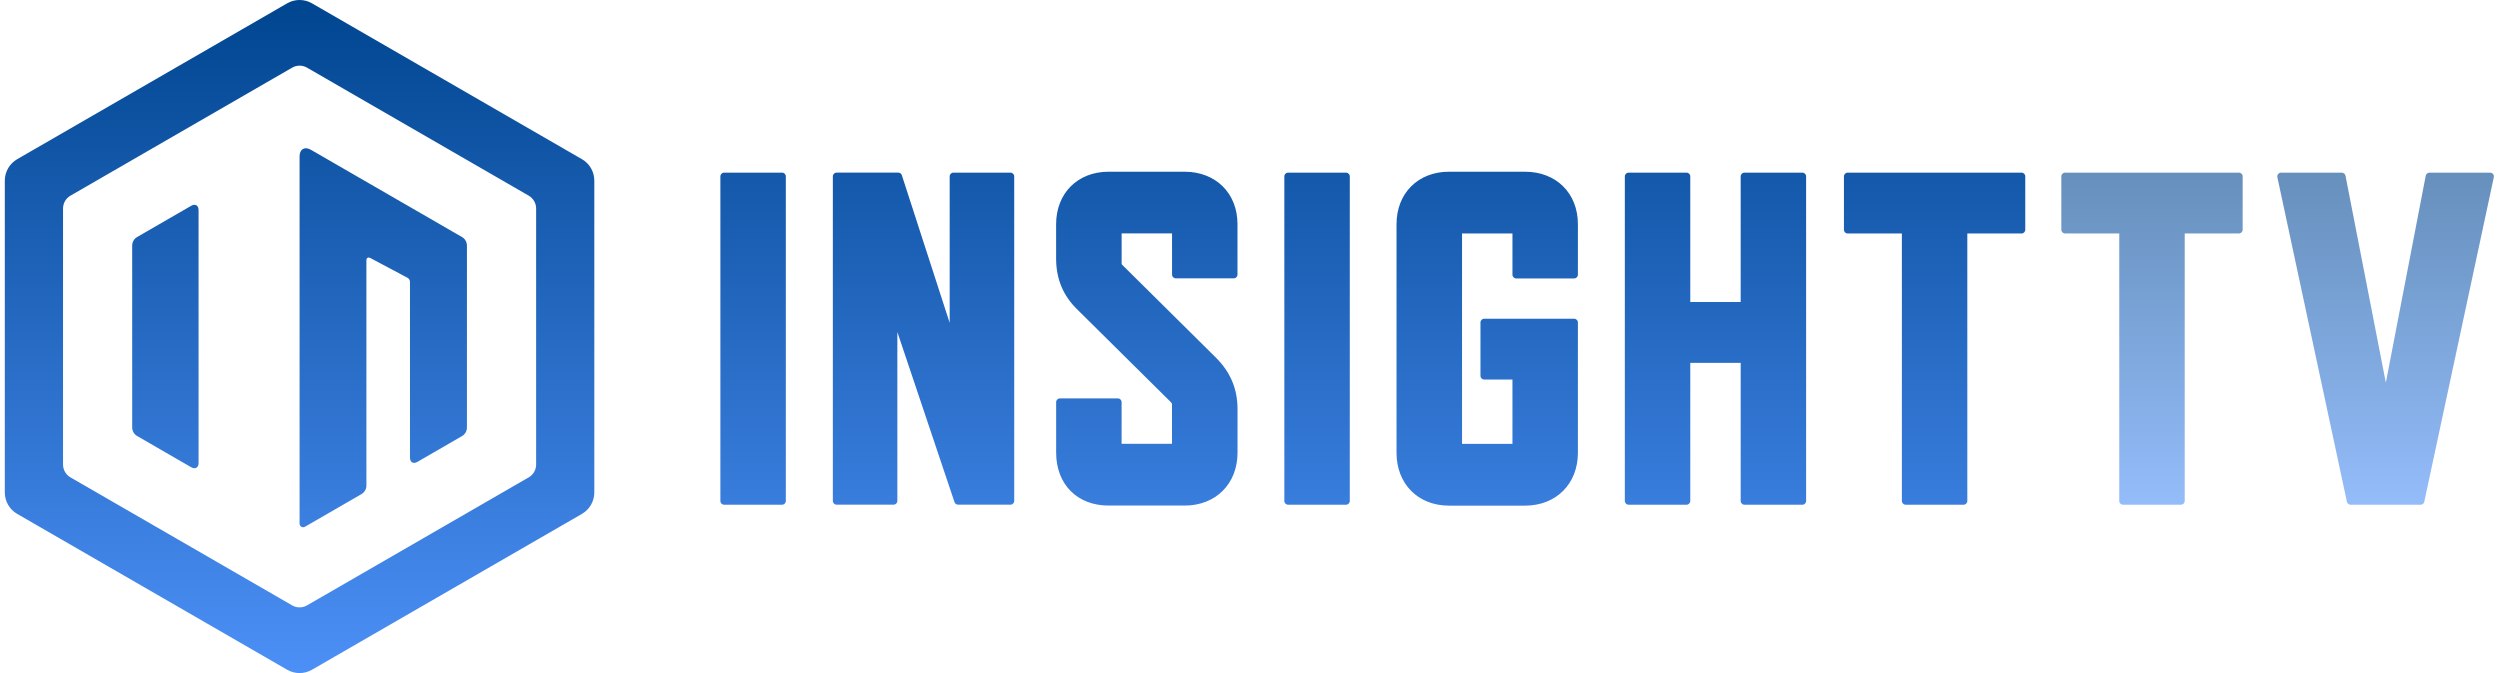<svg width="208" height="56" viewBox="0 0 208 56" fill="none" xmlns="http://www.w3.org/2000/svg">
<path d="M65.069 14.364C65.242 14.364 65.381 14.503 65.381 14.676V41.68C65.381 41.852 65.242 41.992 65.069 41.992H60.248C60.075 41.992 59.936 41.852 59.936 41.68V14.676C59.936 14.503 60.075 14.364 60.248 14.364H65.069ZM84.068 14.364H79.325C79.152 14.364 79.013 14.503 79.013 14.676V26.861L75.033 14.578C74.993 14.449 74.87 14.361 74.735 14.361H69.605C69.433 14.361 69.293 14.5 69.293 14.673V41.676C69.293 41.849 69.433 41.988 69.605 41.988H74.348C74.521 41.988 74.66 41.849 74.66 41.676V27.624L79.413 41.775C79.457 41.903 79.576 41.988 79.712 41.988H84.072C84.244 41.988 84.383 41.849 84.383 41.676V14.673C84.383 14.503 84.241 14.364 84.068 14.364ZM98.558 14.287H92.232C89.662 14.287 87.869 16.08 87.869 18.65V21.504C87.869 23.216 88.455 24.616 89.659 25.776L97.429 33.472L97.453 33.506C97.507 33.584 97.51 33.59 97.51 33.614V36.926H93.317V33.458C93.317 33.285 93.178 33.146 93.005 33.146H88.184C88.011 33.146 87.872 33.285 87.872 33.458V37.662C87.872 40.296 89.625 42.063 92.235 42.063H98.561C101.155 42.063 102.962 40.252 102.962 37.662V34.035C102.962 32.363 102.375 30.966 101.172 29.763L93.381 22.047C93.32 21.986 93.32 21.982 93.32 21.921V19.419H97.514V22.847C97.514 23.02 97.653 23.159 97.826 23.159H102.647C102.82 23.159 102.959 23.02 102.959 22.847V18.643C102.959 16.08 101.148 14.287 98.558 14.287ZM111.99 14.364H107.169C106.996 14.364 106.857 14.503 106.857 14.676V41.68C106.857 41.852 106.996 41.992 107.169 41.992H111.99C112.163 41.992 112.302 41.852 112.302 41.68V14.676C112.302 14.503 112.163 14.364 111.99 14.364ZM126.88 14.287H120.554C117.984 14.287 116.191 16.08 116.191 18.65V37.669C116.191 40.263 117.984 42.069 120.554 42.069H126.88C129.474 42.069 131.281 40.259 131.281 37.669V26.83C131.281 26.657 131.142 26.518 130.969 26.518H123.486C123.314 26.518 123.175 26.657 123.175 26.83V31.265C123.175 31.438 123.314 31.577 123.486 31.577H125.836V36.93H121.642V19.426H125.836V22.854C125.836 23.026 125.975 23.166 126.148 23.166H130.969C131.142 23.166 131.281 23.026 131.281 22.854V18.65C131.284 16.08 129.474 14.287 126.88 14.287ZM149.957 14.364H145.137C144.964 14.364 144.825 14.503 144.825 14.676V25.125H140.631V14.676C140.631 14.503 140.492 14.364 140.319 14.364H135.498C135.325 14.364 135.186 14.503 135.186 14.676V41.68C135.186 41.852 135.325 41.992 135.498 41.992H140.319C140.492 41.992 140.631 41.852 140.631 41.68V30.19H144.825V41.68C144.825 41.852 144.964 41.992 145.137 41.992H149.957C150.13 41.992 150.269 41.852 150.269 41.68V14.676C150.269 14.503 150.13 14.364 149.957 14.364ZM168.194 14.364H153.727C153.555 14.364 153.416 14.503 153.416 14.676V19.114C153.416 19.287 153.555 19.426 153.727 19.426H158.236V41.68C158.236 41.852 158.375 41.992 158.548 41.992H163.369C163.542 41.992 163.681 41.852 163.681 41.68V19.426H168.19C168.363 19.426 168.502 19.287 168.502 19.114V14.676C168.505 14.503 168.366 14.364 168.194 14.364ZM48.42 13.246C49.057 13.612 49.447 14.293 49.447 15.029V40.971C49.447 41.707 49.054 42.385 48.42 42.754L25.953 55.725C25.315 56.092 24.532 56.092 23.895 55.725L1.428 42.754C0.79 42.388 0.4 41.707 0.4 40.971V15.029C0.4 14.293 0.794 13.615 1.428 13.246L23.895 0.275C24.532 -0.092 25.315 -0.092 25.953 0.275L48.42 13.246ZM44.606 17.348C44.606 16.907 44.372 16.5 43.989 16.28L25.542 5.628C25.159 5.407 24.692 5.407 24.308 5.628L5.862 16.28C5.479 16.5 5.245 16.907 5.245 17.348V38.649C5.245 39.09 5.479 39.496 5.862 39.717L24.308 50.369C24.692 50.589 25.159 50.589 25.542 50.369L43.989 39.717C44.372 39.496 44.606 39.09 44.606 38.649V17.348ZM15.904 17.124L11.409 19.721C11.154 19.867 10.998 20.141 10.998 20.433V35.564C10.998 35.859 11.154 36.13 11.409 36.276L15.904 38.873C16.243 39.069 16.521 38.91 16.521 38.517V17.48C16.521 17.087 16.243 16.927 15.904 17.124ZM38.439 19.721L25.868 12.463C25.349 12.164 24.925 12.408 24.925 13.008V43.568C24.925 43.798 25.173 43.941 25.373 43.826L30.075 41.11C30.329 40.964 30.485 40.693 30.485 40.398V21.657C30.485 21.457 30.631 21.369 30.808 21.464L33.903 23.111C34.032 23.179 34.11 23.311 34.11 23.457V38.072C34.11 38.466 34.388 38.625 34.727 38.428L38.439 36.282C38.693 36.137 38.849 35.865 38.849 35.57V20.44C38.849 20.138 38.693 19.867 38.439 19.721Z" fill="url(#paint0_linear_922_3007)"/>
<path opacity="0.6" d="M207.422 14.48C207.483 14.555 207.503 14.649 207.486 14.745L201.699 41.748C201.668 41.894 201.539 41.995 201.394 41.995H195.569C195.42 41.995 195.295 41.894 195.264 41.748L189.477 14.745C189.457 14.653 189.48 14.555 189.541 14.48C189.602 14.405 189.691 14.365 189.786 14.365H194.837C194.986 14.365 195.115 14.47 195.145 14.619L198.502 31.838L201.821 14.619C201.848 14.473 201.977 14.365 202.129 14.365H207.184C207.272 14.365 207.364 14.409 207.422 14.48ZM186.28 14.365H171.814C171.641 14.365 171.502 14.504 171.502 14.677V19.114C171.502 19.287 171.641 19.426 171.814 19.426H176.323V41.68C176.323 41.853 176.462 41.992 176.635 41.992H181.456C181.629 41.992 181.768 41.853 181.768 41.68V19.426H186.277C186.45 19.426 186.589 19.287 186.589 19.114V14.677C186.595 14.504 186.453 14.365 186.28 14.365Z" fill="url(#paint1_linear_922_3007)"/>
<defs>
<linearGradient id="paint0_linear_922_3007" x1="84.452" y1="55.998" x2="84.452" y2="-0.001" gradientUnits="userSpaceOnUse">
<stop stop-color="#4C90F7"/>
<stop offset="1" stop-color="#00458F"/>
</linearGradient>
<linearGradient id="paint1_linear_922_3007" x1="189.497" y1="41.994" x2="189.497" y2="14.364" gradientUnits="userSpaceOnUse">
<stop stop-color="#4C90F7"/>
<stop offset="1" stop-color="#00458F"/>
</linearGradient>
</defs>
</svg>
